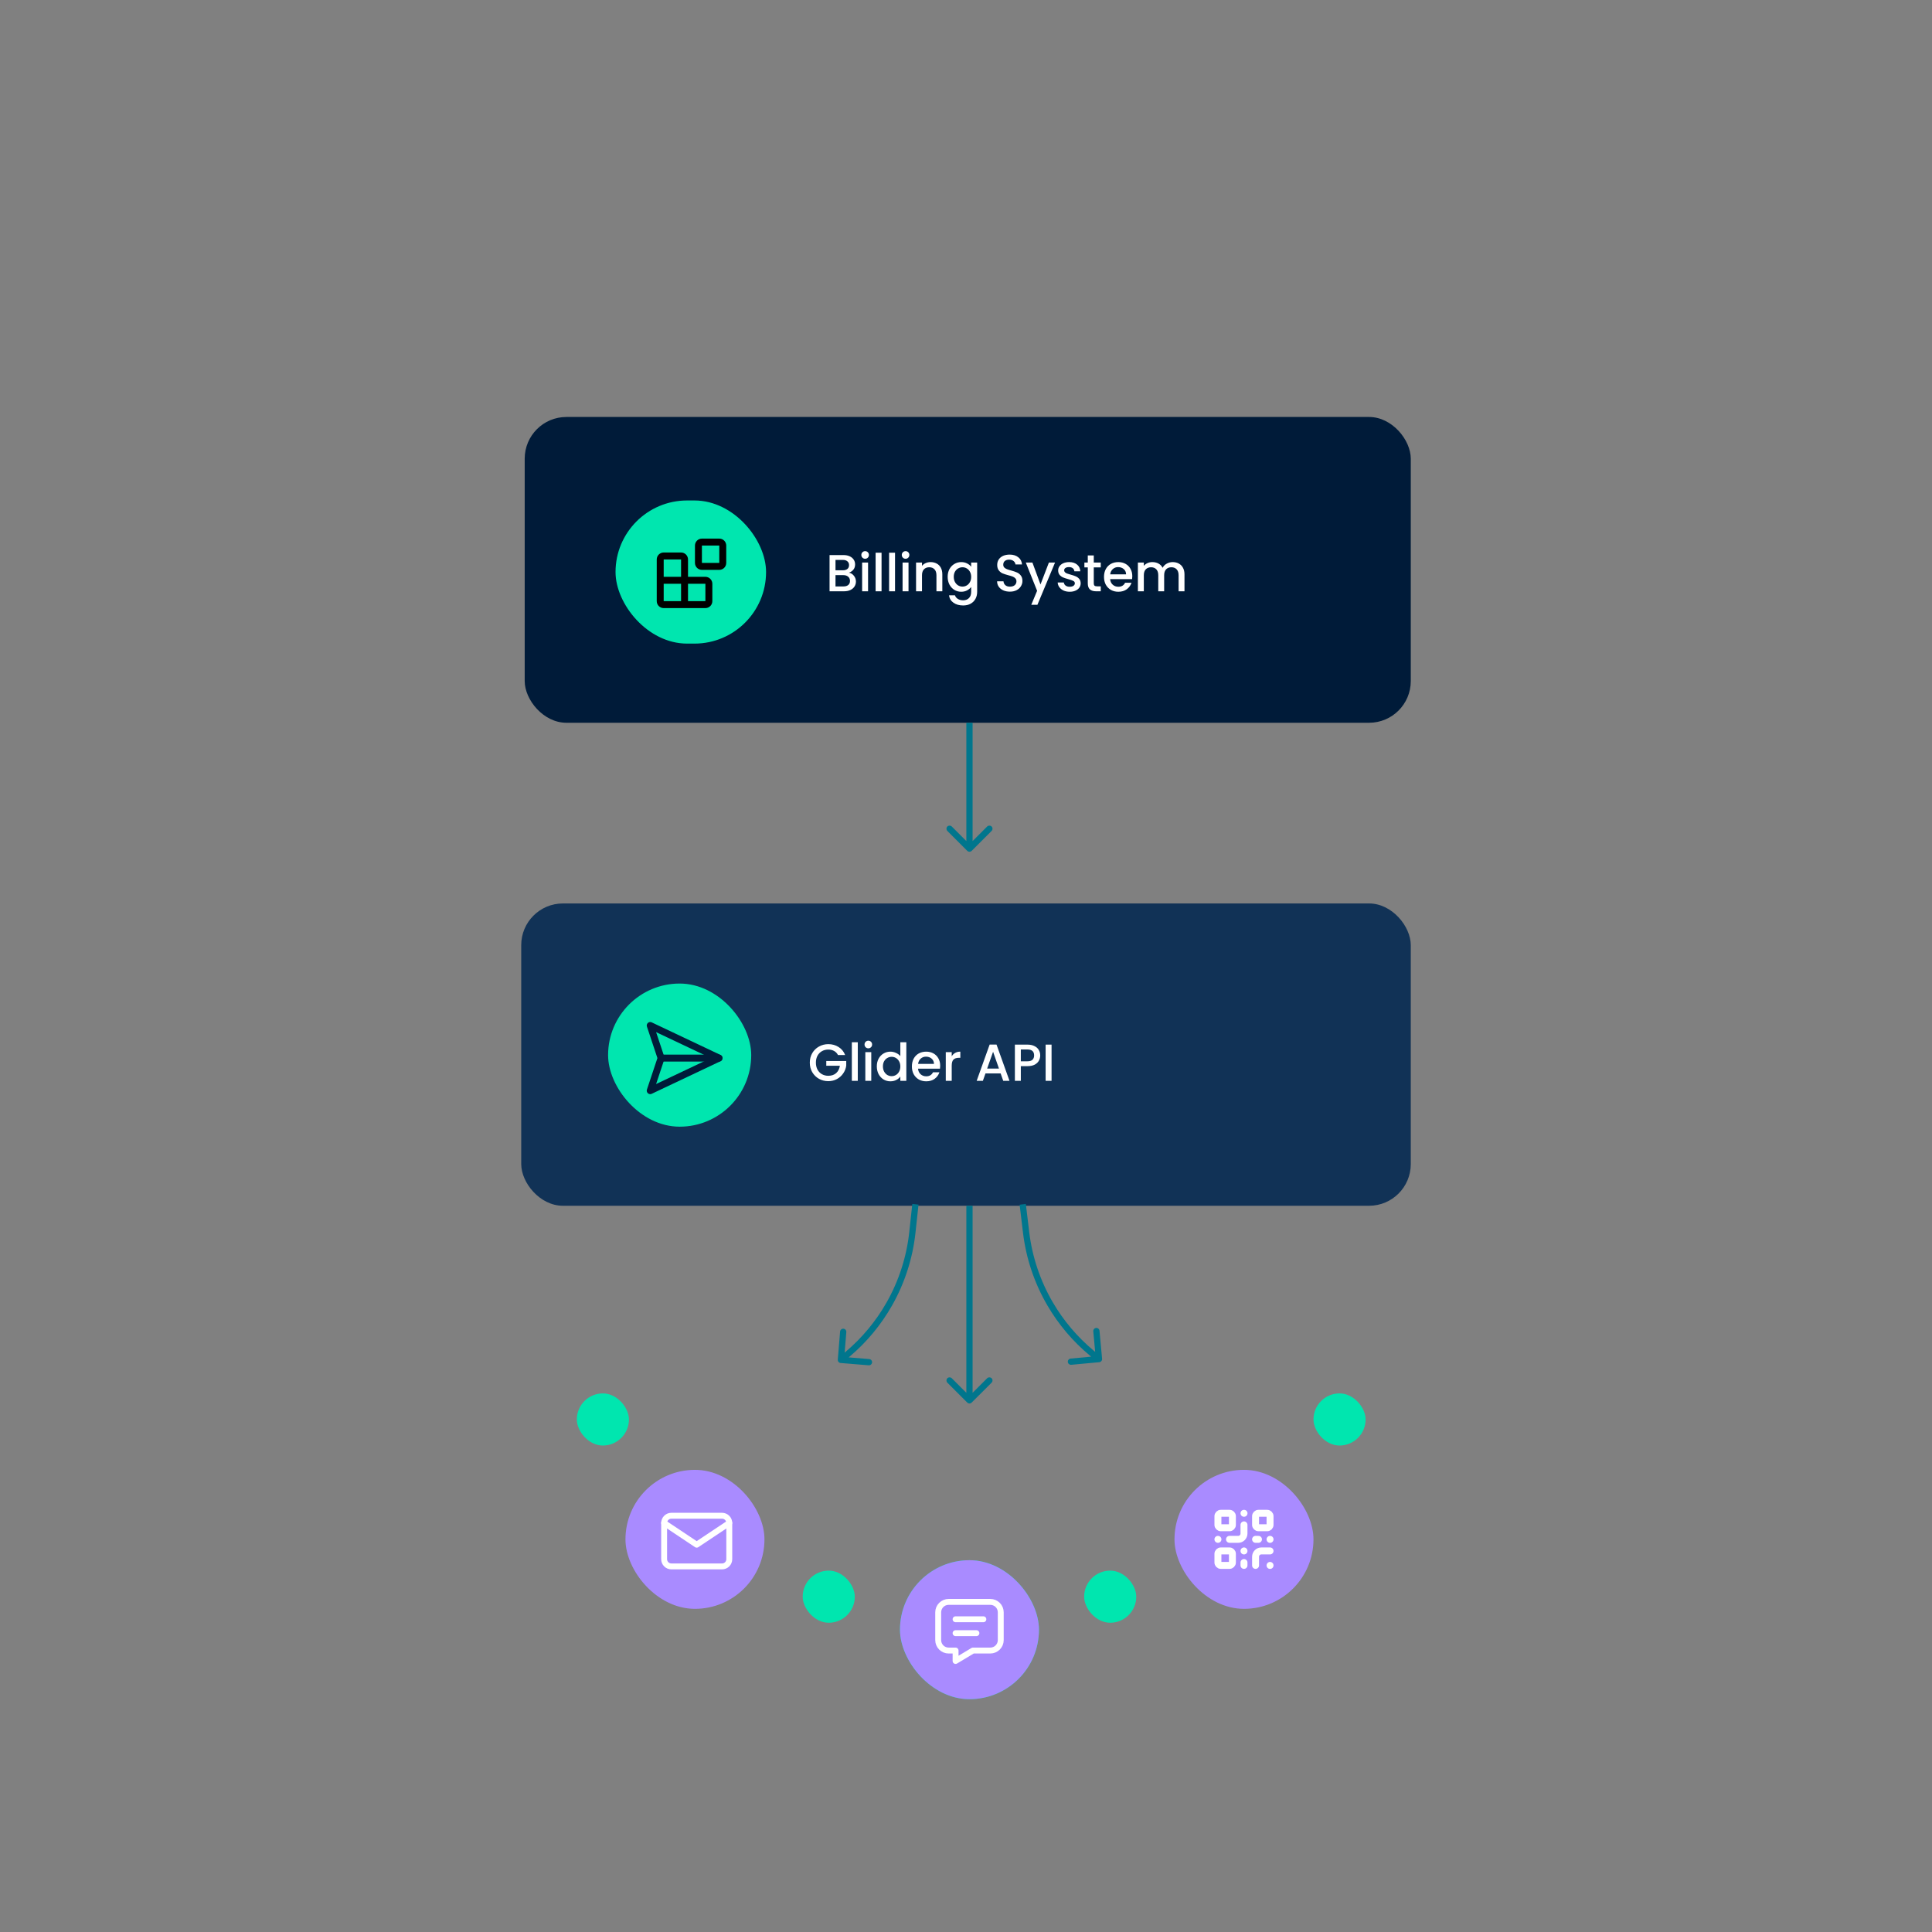 <svg width="556" height="556" viewBox="0 0 556 556" fill="none" xmlns="http://www.w3.org/2000/svg">
<rect x="0" y="0" width="556" height="556" fill="#808080" stroke="none"/>
<rect x="151" y="120" width="255" height="88" rx="12" fill="#001B39"/>
<path d="M244.314 164.808C244.874 164.908 245.349 165.203 245.739 165.693C246.129 166.183 246.324 166.738 246.324 167.358C246.324 167.888 246.184 168.368 245.904 168.798C245.634 169.218 245.239 169.553 244.719 169.803C244.199 170.043 243.594 170.163 242.904 170.163H238.734V159.738H242.709C243.419 159.738 244.029 159.858 244.539 160.098C245.049 160.338 245.434 160.663 245.694 161.073C245.954 161.473 246.084 161.923 246.084 162.423C246.084 163.023 245.924 163.523 245.604 163.923C245.284 164.323 244.854 164.618 244.314 164.808ZM240.444 164.118H242.559C243.119 164.118 243.554 163.993 243.864 163.743C244.184 163.483 244.344 163.113 244.344 162.633C244.344 162.163 244.184 161.798 243.864 161.538C243.554 161.268 243.119 161.133 242.559 161.133H240.444V164.118ZM242.754 168.768C243.334 168.768 243.789 168.628 244.119 168.348C244.449 168.068 244.614 167.678 244.614 167.178C244.614 166.668 244.439 166.263 244.089 165.963C243.739 165.663 243.274 165.513 242.694 165.513H240.444V168.768H242.754ZM248.977 160.803C248.667 160.803 248.407 160.698 248.197 160.488C247.987 160.278 247.882 160.018 247.882 159.708C247.882 159.398 247.987 159.138 248.197 158.928C248.407 158.718 248.667 158.613 248.977 158.613C249.277 158.613 249.532 158.718 249.742 158.928C249.952 159.138 250.057 159.398 250.057 159.708C250.057 160.018 249.952 160.278 249.742 160.488C249.532 160.698 249.277 160.803 248.977 160.803ZM249.817 161.898V170.163H248.107V161.898H249.817ZM253.697 159.063V170.163H251.987V159.063H253.697ZM257.577 159.063V170.163H255.867V159.063H257.577ZM260.617 160.803C260.307 160.803 260.047 160.698 259.837 160.488C259.627 160.278 259.522 160.018 259.522 159.708C259.522 159.398 259.627 159.138 259.837 158.928C260.047 158.718 260.307 158.613 260.617 158.613C260.917 158.613 261.172 158.718 261.382 158.928C261.592 159.138 261.697 159.398 261.697 159.708C261.697 160.018 261.592 160.278 261.382 160.488C261.172 160.698 260.917 160.803 260.617 160.803ZM261.457 161.898V170.163H259.747V161.898H261.457ZM267.797 161.763C268.447 161.763 269.027 161.898 269.537 162.168C270.057 162.438 270.462 162.838 270.752 163.368C271.042 163.898 271.187 164.538 271.187 165.288V170.163H269.492V165.543C269.492 164.803 269.307 164.238 268.937 163.848C268.567 163.448 268.062 163.248 267.422 163.248C266.782 163.248 266.272 163.448 265.892 163.848C265.522 164.238 265.337 164.803 265.337 165.543V170.163H263.627V161.898H265.337V162.843C265.617 162.503 265.972 162.238 266.402 162.048C266.842 161.858 267.307 161.763 267.797 161.763ZM276.623 161.763C277.263 161.763 277.828 161.893 278.318 162.153C278.818 162.403 279.208 162.718 279.488 163.098V161.898H281.213V170.298C281.213 171.058 281.053 171.733 280.733 172.323C280.413 172.923 279.948 173.393 279.338 173.733C278.738 174.073 278.018 174.243 277.178 174.243C276.058 174.243 275.128 173.978 274.388 173.448C273.648 172.928 273.228 172.218 273.128 171.318H274.823C274.953 171.748 275.228 172.093 275.648 172.353C276.078 172.623 276.588 172.758 277.178 172.758C277.868 172.758 278.423 172.548 278.843 172.128C279.273 171.708 279.488 171.098 279.488 170.298V168.918C279.198 169.308 278.803 169.638 278.303 169.908C277.813 170.168 277.253 170.298 276.623 170.298C275.903 170.298 275.243 170.118 274.643 169.758C274.053 169.388 273.583 168.878 273.233 168.228C272.893 167.568 272.723 166.823 272.723 165.993C272.723 165.163 272.893 164.428 273.233 163.788C273.583 163.148 274.053 162.653 274.643 162.303C275.243 161.943 275.903 161.763 276.623 161.763ZM279.488 166.023C279.488 165.453 279.368 164.958 279.128 164.538C278.898 164.118 278.593 163.798 278.213 163.578C277.833 163.358 277.423 163.248 276.983 163.248C276.543 163.248 276.133 163.358 275.753 163.578C275.373 163.788 275.063 164.103 274.823 164.523C274.593 164.933 274.478 165.423 274.478 165.993C274.478 166.563 274.593 167.063 274.823 167.493C275.063 167.923 275.373 168.253 275.753 168.483C276.143 168.703 276.553 168.813 276.983 168.813C277.423 168.813 277.833 168.703 278.213 168.483C278.593 168.263 278.898 167.943 279.128 167.523C279.368 167.093 279.488 166.593 279.488 166.023ZM290.641 170.268C289.941 170.268 289.311 170.148 288.751 169.908C288.191 169.658 287.751 169.308 287.431 168.858C287.111 168.408 286.951 167.883 286.951 167.283H288.781C288.821 167.733 288.996 168.103 289.306 168.393C289.626 168.683 290.071 168.828 290.641 168.828C291.231 168.828 291.691 168.688 292.021 168.408C292.351 168.118 292.516 167.748 292.516 167.298C292.516 166.948 292.411 166.663 292.201 166.443C292.001 166.223 291.746 166.053 291.436 165.933C291.136 165.813 290.716 165.683 290.176 165.543C289.496 165.363 288.941 165.183 288.511 165.003C288.091 164.813 287.731 164.523 287.431 164.133C287.131 163.743 286.981 163.223 286.981 162.573C286.981 161.973 287.131 161.448 287.431 160.998C287.731 160.548 288.151 160.203 288.691 159.963C289.231 159.723 289.856 159.603 290.566 159.603C291.576 159.603 292.401 159.858 293.041 160.368C293.691 160.868 294.051 161.558 294.121 162.438H292.231C292.201 162.058 292.021 161.733 291.691 161.463C291.361 161.193 290.926 161.058 290.386 161.058C289.896 161.058 289.496 161.183 289.186 161.433C288.876 161.683 288.721 162.043 288.721 162.513C288.721 162.833 288.816 163.098 289.006 163.308C289.206 163.508 289.456 163.668 289.756 163.788C290.056 163.908 290.466 164.038 290.986 164.178C291.676 164.368 292.236 164.558 292.666 164.748C293.106 164.938 293.476 165.233 293.776 165.633C294.086 166.023 294.241 166.548 294.241 167.208C294.241 167.738 294.096 168.238 293.806 168.708C293.526 169.178 293.111 169.558 292.561 169.848C292.021 170.128 291.381 170.268 290.641 170.268ZM303.624 161.898L298.554 174.048H296.784L298.464 170.028L295.209 161.898H297.114L299.439 168.198L301.854 161.898H303.624ZM307.839 170.298C307.189 170.298 306.604 170.183 306.084 169.953C305.574 169.713 305.169 169.393 304.869 168.993C304.569 168.583 304.409 168.128 304.389 167.628H306.159C306.189 167.978 306.354 168.273 306.654 168.513C306.964 168.743 307.349 168.858 307.809 168.858C308.289 168.858 308.659 168.768 308.919 168.588C309.189 168.398 309.324 168.158 309.324 167.868C309.324 167.558 309.174 167.328 308.874 167.178C308.584 167.028 308.119 166.863 307.479 166.683C306.859 166.513 306.354 166.348 305.964 166.188C305.574 166.028 305.234 165.783 304.944 165.453C304.664 165.123 304.524 164.688 304.524 164.148C304.524 163.708 304.654 163.308 304.914 162.948C305.174 162.578 305.544 162.288 306.024 162.078C306.514 161.868 307.074 161.763 307.704 161.763C308.644 161.763 309.399 162.003 309.969 162.483C310.549 162.953 310.859 163.598 310.899 164.418H309.189C309.159 164.048 309.009 163.753 308.739 163.533C308.469 163.313 308.104 163.203 307.644 163.203C307.194 163.203 306.849 163.288 306.609 163.458C306.369 163.628 306.249 163.853 306.249 164.133C306.249 164.353 306.329 164.538 306.489 164.688C306.649 164.838 306.844 164.958 307.074 165.048C307.304 165.128 307.644 165.233 308.094 165.363C308.694 165.523 309.184 165.688 309.564 165.858C309.954 166.018 310.289 166.258 310.569 166.578C310.849 166.898 310.994 167.323 311.004 167.853C311.004 168.323 310.874 168.743 310.614 169.113C310.354 169.483 309.984 169.773 309.504 169.983C309.034 170.193 308.479 170.298 307.839 170.298ZM314.772 163.293V167.868C314.772 168.178 314.842 168.403 314.982 168.543C315.132 168.673 315.382 168.738 315.732 168.738H316.782V170.163H315.432C314.662 170.163 314.072 169.983 313.662 169.623C313.252 169.263 313.047 168.678 313.047 167.868V163.293H312.072V161.898H313.047V159.843H314.772V161.898H316.782V163.293H314.772ZM325.858 165.828C325.858 166.138 325.838 166.418 325.798 166.668H319.483C319.533 167.328 319.778 167.858 320.218 168.258C320.658 168.658 321.198 168.858 321.838 168.858C322.758 168.858 323.408 168.473 323.788 167.703H325.633C325.383 168.463 324.928 169.088 324.268 169.578C323.618 170.058 322.808 170.298 321.838 170.298C321.048 170.298 320.338 170.123 319.708 169.773C319.088 169.413 318.598 168.913 318.238 168.273C317.888 167.623 317.713 166.873 317.713 166.023C317.713 165.173 317.883 164.428 318.223 163.788C318.573 163.138 319.058 162.638 319.678 162.288C320.308 161.938 321.028 161.763 321.838 161.763C322.618 161.763 323.313 161.933 323.923 162.273C324.533 162.613 325.008 163.093 325.348 163.713C325.688 164.323 325.858 165.028 325.858 165.828ZM324.073 165.288C324.063 164.658 323.838 164.153 323.398 163.773C322.958 163.393 322.413 163.203 321.763 163.203C321.173 163.203 320.668 163.393 320.248 163.773C319.828 164.143 319.578 164.648 319.498 165.288H324.073ZM337.471 161.763C338.121 161.763 338.701 161.898 339.211 162.168C339.731 162.438 340.136 162.838 340.426 163.368C340.726 163.898 340.876 164.538 340.876 165.288V170.163H339.181V165.543C339.181 164.803 338.996 164.238 338.626 163.848C338.256 163.448 337.751 163.248 337.111 163.248C336.471 163.248 335.961 163.448 335.581 163.848C335.211 164.238 335.026 164.803 335.026 165.543V170.163H333.331V165.543C333.331 164.803 333.146 164.238 332.776 163.848C332.406 163.448 331.901 163.248 331.261 163.248C330.621 163.248 330.111 163.448 329.731 163.848C329.361 164.238 329.176 164.803 329.176 165.543V170.163H327.466V161.898H329.176V162.843C329.456 162.503 329.811 162.238 330.241 162.048C330.671 161.858 331.131 161.763 331.621 161.763C332.281 161.763 332.871 161.903 333.391 162.183C333.911 162.463 334.311 162.868 334.591 163.398C334.841 162.898 335.231 162.503 335.761 162.213C336.291 161.913 336.861 161.763 337.471 161.763Z" fill="white"/>
<rect x="177.143" y="144.028" width="43.319" height="41.191" rx="20.596" fill="#00E6AF"/>
<path d="M207 156H202C201.448 156 201 156.448 201 157V162C201 162.552 201.448 163 202 163H207C207.552 163 208 162.552 208 162V157C208 156.448 207.552 156 207 156Z" stroke="black" stroke-width="2" stroke-linecap="round" stroke-linejoin="round"/>
<path d="M197 174V161C197 160.735 196.895 160.48 196.707 160.293C196.52 160.105 196.265 160 196 160H191C190.735 160 190.48 160.105 190.293 160.293C190.105 160.48 190 160.735 190 161V173C190 173.265 190.105 173.52 190.293 173.707C190.48 173.895 190.735 174 191 174H203C203.265 174 203.52 173.895 203.707 173.707C203.895 173.52 204 173.265 204 173V168C204 167.735 203.895 167.48 203.707 167.293C203.52 167.105 203.265 167 203 167H190" stroke="black" stroke-width="2" stroke-linecap="round" stroke-linejoin="round"/>
<rect x="150" y="260" width="256" height="87" rx="12" fill="#113256"/>
<rect x="174.999" y="283.05" width="41.191" height="41.191" rx="20.596" fill="#00E6AF"/>
<path d="M187.125 295.125L190.25 304.5L187.125 313.875L206.917 304.5L187.125 295.125Z" stroke="#001B39" stroke-width="2" stroke-linecap="round" stroke-linejoin="round"/>
<path d="M190.25 304.5H206.917" stroke="#001B39" stroke-width="2" stroke-linecap="round" stroke-linejoin="round"/>
<path d="M241.165 303.625C240.895 303.105 240.52 302.715 240.04 302.455C239.56 302.185 239.005 302.05 238.375 302.05C237.685 302.05 237.07 302.205 236.53 302.515C235.99 302.825 235.565 303.265 235.255 303.835C234.955 304.405 234.805 305.065 234.805 305.815C234.805 306.565 234.955 307.23 235.255 307.81C235.565 308.38 235.99 308.82 236.53 309.13C237.07 309.44 237.685 309.595 238.375 309.595C239.305 309.595 240.06 309.335 240.64 308.815C241.22 308.295 241.575 307.59 241.705 306.7H237.79V305.335H243.535V306.67C243.425 307.48 243.135 308.225 242.665 308.905C242.205 309.585 241.6 310.13 240.85 310.54C240.11 310.94 239.285 311.14 238.375 311.14C237.395 311.14 236.5 310.915 235.69 310.465C234.88 310.005 234.235 309.37 233.755 308.56C233.285 307.75 233.05 306.835 233.05 305.815C233.05 304.795 233.285 303.88 233.755 303.07C234.235 302.26 234.88 301.63 235.69 301.18C236.51 300.72 237.405 300.49 238.375 300.49C239.485 300.49 240.47 300.765 241.33 301.315C242.2 301.855 242.83 302.625 243.22 303.625H241.165ZM246.857 299.95V311.05H245.147V299.95H246.857ZM249.897 301.69C249.587 301.69 249.327 301.585 249.117 301.375C248.907 301.165 248.802 300.905 248.802 300.595C248.802 300.285 248.907 300.025 249.117 299.815C249.327 299.605 249.587 299.5 249.897 299.5C250.197 299.5 250.452 299.605 250.662 299.815C250.872 300.025 250.977 300.285 250.977 300.595C250.977 300.905 250.872 301.165 250.662 301.375C250.452 301.585 250.197 301.69 249.897 301.69ZM250.737 302.785V311.05H249.027V302.785H250.737ZM252.337 306.88C252.337 306.05 252.507 305.315 252.847 304.675C253.197 304.035 253.667 303.54 254.257 303.19C254.857 302.83 255.522 302.65 256.252 302.65C256.792 302.65 257.322 302.77 257.842 303.01C258.372 303.24 258.792 303.55 259.102 303.94V299.95H260.827V311.05H259.102V309.805C258.822 310.205 258.432 310.535 257.932 310.795C257.442 311.055 256.877 311.185 256.237 311.185C255.517 311.185 254.857 311.005 254.257 310.645C253.667 310.275 253.197 309.765 252.847 309.115C252.507 308.455 252.337 307.71 252.337 306.88ZM259.102 306.91C259.102 306.34 258.982 305.845 258.742 305.425C258.512 305.005 258.207 304.685 257.827 304.465C257.447 304.245 257.037 304.135 256.597 304.135C256.157 304.135 255.747 304.245 255.367 304.465C254.987 304.675 254.677 304.99 254.437 305.41C254.207 305.82 254.092 306.31 254.092 306.88C254.092 307.45 254.207 307.95 254.437 308.38C254.677 308.81 254.987 309.14 255.367 309.37C255.757 309.59 256.167 309.7 256.597 309.7C257.037 309.7 257.447 309.59 257.827 309.37C258.207 309.15 258.512 308.83 258.742 308.41C258.982 307.98 259.102 307.48 259.102 306.91ZM270.573 306.715C270.573 307.025 270.553 307.305 270.513 307.555H264.198C264.248 308.215 264.493 308.745 264.933 309.145C265.373 309.545 265.913 309.745 266.553 309.745C267.473 309.745 268.123 309.36 268.503 308.59H270.348C270.098 309.35 269.643 309.975 268.983 310.465C268.333 310.945 267.523 311.185 266.553 311.185C265.763 311.185 265.053 311.01 264.423 310.66C263.803 310.3 263.313 309.8 262.953 309.16C262.603 308.51 262.428 307.76 262.428 306.91C262.428 306.06 262.598 305.315 262.938 304.675C263.288 304.025 263.773 303.525 264.393 303.175C265.023 302.825 265.743 302.65 266.553 302.65C267.333 302.65 268.028 302.82 268.638 303.16C269.248 303.5 269.723 303.98 270.063 304.6C270.403 305.21 270.573 305.915 270.573 306.715ZM268.788 306.175C268.778 305.545 268.553 305.04 268.113 304.66C267.673 304.28 267.128 304.09 266.478 304.09C265.888 304.09 265.383 304.28 264.963 304.66C264.543 305.03 264.293 305.535 264.213 306.175H268.788ZM273.891 303.985C274.141 303.565 274.471 303.24 274.881 303.01C275.301 302.77 275.796 302.65 276.366 302.65V304.42H275.931C275.261 304.42 274.751 304.59 274.401 304.93C274.061 305.27 273.891 305.86 273.891 306.7V311.05H272.181V302.785H273.891V303.985ZM287.969 308.92H283.604L282.854 311.05H281.069L284.804 300.61H286.784L290.519 311.05H288.719L287.969 308.92ZM287.489 307.525L285.794 302.68L284.084 307.525H287.489ZM299.358 303.73C299.358 304.26 299.233 304.76 298.983 305.23C298.733 305.7 298.333 306.085 297.783 306.385C297.233 306.675 296.528 306.82 295.668 306.82H293.778V311.05H292.068V300.625H295.668C296.468 300.625 297.143 300.765 297.693 301.045C298.253 301.315 298.668 301.685 298.938 302.155C299.218 302.625 299.358 303.15 299.358 303.73ZM295.668 305.425C296.318 305.425 296.803 305.28 297.123 304.99C297.443 304.69 297.603 304.27 297.603 303.73C297.603 302.59 296.958 302.02 295.668 302.02H293.778V305.425H295.668ZM302.624 300.625V311.05H300.914V300.625H302.624Z" fill="white"/>
<path d="M278.364 244.858C278.715 245.209 279.285 245.209 279.636 244.858L285.364 239.13C285.715 238.779 285.715 238.209 285.364 237.858C285.012 237.506 284.443 237.506 284.091 237.858L279 242.949L273.909 237.858C273.557 237.506 272.988 237.506 272.636 237.858C272.285 238.209 272.285 238.779 272.636 239.13L278.364 244.858ZM278.1 208V244.222H279.9V208H278.1Z" fill="#00768D"/>
<path d="M244.047 389.617L244.629 390.303L244.047 389.617ZM241.103 391.28C241.062 391.776 241.431 392.21 241.926 392.251L249.999 392.913C250.495 392.953 250.929 392.584 250.97 392.089C251.011 391.594 250.642 391.159 250.146 391.119L242.971 390.53L243.559 383.354C243.599 382.859 243.231 382.424 242.735 382.384C242.24 382.343 241.805 382.712 241.765 383.207L241.103 391.28ZM262.564 354.685L261.669 354.589L262.564 354.685ZM255.908 375.304L255.126 374.859L255.908 375.304ZM243.465 388.931L241.418 390.667L242.582 392.04L244.629 390.303L243.465 388.931ZM262.546 346.477L261.669 354.589L263.459 354.782L264.336 346.671L262.546 346.477ZM261.669 354.589C260.898 361.722 258.671 368.621 255.126 374.859L256.691 375.748C260.358 369.296 262.661 362.16 263.459 354.782L261.669 354.589ZM244.629 390.303C249.471 386.195 253.553 381.269 256.691 375.748L255.126 374.859C252.093 380.196 248.146 384.959 243.465 388.931L244.629 390.303Z" fill="#00768D"/>
<path d="M314.21 389.412L313.635 390.104L314.21 389.412ZM317.166 391.04C317.212 391.535 316.848 391.973 316.353 392.019L308.287 392.765C307.792 392.811 307.354 392.447 307.308 391.952C307.263 391.457 307.627 391.019 308.122 390.973L315.291 390.31L314.628 383.14C314.582 382.645 314.946 382.207 315.441 382.161C315.936 382.115 316.374 382.479 316.42 382.974L317.166 391.04ZM295.3 354.685L296.193 354.578L295.3 354.685ZM302.192 375.224L301.415 375.678L302.192 375.224ZM314.785 388.719L316.845 390.43L315.695 391.815L313.635 390.104L314.785 388.719ZM295.22 346.48L296.193 354.578L294.406 354.793L293.433 346.695L295.22 346.48ZM296.193 354.578C297.05 361.701 299.356 368.573 302.97 374.771L301.415 375.678C297.677 369.268 295.292 362.16 294.406 354.793L296.193 354.578ZM313.635 390.104C308.75 386.046 304.614 381.164 301.415 375.678L302.97 374.771C306.063 380.075 310.062 384.796 314.785 388.719L313.635 390.104Z" fill="#00768D"/>
<path d="M278.364 403.636C278.715 403.988 279.285 403.988 279.636 403.636L285.364 397.909C285.715 397.557 285.715 396.988 285.364 396.636C285.012 396.285 284.443 396.285 284.091 396.636L279 401.727L273.909 396.636C273.557 396.285 272.988 396.285 272.636 396.636C272.285 396.988 272.285 397.557 272.636 397.909L278.364 403.636ZM278.1 347V403H279.9V347H278.1Z" fill="#00768D"/>
<rect x="338" y="423" width="40" height="40" rx="20" fill="#A98BFF"/>
<path d="M353.833 435.5H351.333C350.873 435.5 350.5 435.873 350.5 436.333V438.833C350.5 439.294 350.873 439.667 351.333 439.667H353.833C354.294 439.667 354.667 439.294 354.667 438.833V436.333C354.667 435.873 354.294 435.5 353.833 435.5Z" stroke="white" stroke-width="2" stroke-linecap="round" stroke-linejoin="round"/>
<path d="M364.667 435.5H362.167C361.706 435.5 361.333 435.873 361.333 436.333V438.833C361.333 439.294 361.706 439.667 362.167 439.667H364.667C365.127 439.667 365.5 439.294 365.5 438.833V436.333C365.5 435.873 365.127 435.5 364.667 435.5Z" stroke="white" stroke-width="2" stroke-linecap="round" stroke-linejoin="round"/>
<path d="M353.833 446.333H351.333C350.873 446.333 350.5 446.706 350.5 447.167V449.667C350.5 450.127 350.873 450.5 351.333 450.5H353.833C354.294 450.5 354.667 450.127 354.667 449.667V447.167C354.667 446.706 354.294 446.333 353.833 446.333Z" stroke="white" stroke-width="2" stroke-linecap="round" stroke-linejoin="round"/>
<path d="M365.5 446.333H363C362.558 446.333 362.134 446.509 361.821 446.822C361.509 447.134 361.333 447.558 361.333 448V450.5" stroke="white" stroke-width="2" stroke-linecap="round" stroke-linejoin="round"/>
<path d="M365.5 450.5V450.51" stroke="white" stroke-width="2" stroke-linecap="round" stroke-linejoin="round"/>
<path d="M358 438.833V441.333C358 441.775 357.824 442.199 357.512 442.512C357.199 442.824 356.775 443 356.333 443H353.833" stroke="white" stroke-width="2" stroke-linecap="round" stroke-linejoin="round"/>
<path d="M350.5 443H350.51" stroke="white" stroke-width="2" stroke-linecap="round" stroke-linejoin="round"/>
<path d="M358 435.5H358.01" stroke="white" stroke-width="2" stroke-linecap="round" stroke-linejoin="round"/>
<path d="M358 446.333V446.344" stroke="white" stroke-width="2" stroke-linecap="round" stroke-linejoin="round"/>
<path d="M361.333 443H362.167" stroke="white" stroke-width="2" stroke-linecap="round" stroke-linejoin="round"/>
<path d="M365.5 443V443.01" stroke="white" stroke-width="2" stroke-linecap="round" stroke-linejoin="round"/>
<path d="M358 450.5V449.667" stroke="white" stroke-width="2" stroke-linecap="round" stroke-linejoin="round"/>
<g clip-path="url(#clip0_230_2606)">
<rect x="259" y="449" width="40" height="40" rx="20" fill="#00E6AF"/>
<path d="M286.583 478.75V476.583C286.583 475.434 286.127 474.332 285.314 473.519C284.501 472.707 283.399 472.25 282.25 472.25H275.75C274.601 472.25 273.499 472.707 272.686 473.519C271.873 474.332 271.417 475.434 271.417 476.583V478.75" stroke="#001B39" stroke-width="2" stroke-linecap="round" stroke-linejoin="round"/>
<path d="M279 467.917C281.393 467.917 283.333 465.977 283.333 463.583C283.333 461.19 281.393 459.25 279 459.25C276.607 459.25 274.667 461.19 274.667 463.583C274.667 465.977 276.607 467.917 279 467.917Z" stroke="#001B39" stroke-width="2" stroke-linecap="round" stroke-linejoin="round"/>
<rect x="259" y="449" width="40" height="40" rx="20" fill="#A98BFF"/>
<g clip-path="url(#clip1_230_2606)">
<path d="M275 466H283" stroke="white" stroke-width="1.7" stroke-linecap="round" stroke-linejoin="round"/>
<path d="M275 470H281" stroke="white" stroke-width="1.7" stroke-linecap="round" stroke-linejoin="round"/>
<path d="M285 461C285.796 461 286.559 461.316 287.121 461.879C287.684 462.441 288 463.204 288 464V472C288 472.796 287.684 473.559 287.121 474.121C286.559 474.684 285.796 475 285 475H280L275 478V475H273C272.204 475 271.441 474.684 270.879 474.121C270.316 473.559 270 472.796 270 472V464C270 463.204 270.316 462.441 270.879 461.879C271.441 461.316 272.204 461 273 461H285Z" stroke="white" stroke-width="1.7" stroke-linecap="round" stroke-linejoin="round"/>
</g>
</g>
<rect x="180" y="423" width="40" height="40" rx="20" fill="#A98BFF"/>
<rect x="312" y="452" width="15" height="15" rx="7.5" fill="#00E6AF"/>
<rect x="231" y="452" width="15" height="15" rx="7.5" fill="#00E6AF"/>
<rect x="378" y="401" width="15" height="15" rx="7.5" fill="#00E6AF"/>
<rect x="166" y="401" width="15" height="15" rx="7.5" fill="#00E6AF"/>
<g clip-path="url(#clip2_230_2606)">
<path d="M191.125 438.292C191.125 437.739 191.344 437.209 191.735 436.819C192.126 436.428 192.656 436.208 193.208 436.208H207.792C208.344 436.208 208.874 436.428 209.265 436.819C209.656 437.209 209.875 437.739 209.875 438.292V448.708C209.875 449.261 209.656 449.791 209.265 450.182C208.874 450.572 208.344 450.792 207.792 450.792H193.208C192.656 450.792 192.126 450.572 191.735 450.182C191.344 449.791 191.125 449.261 191.125 448.708V438.292Z" stroke="white" stroke-width="1.7" stroke-linecap="round" stroke-linejoin="round"/>
<path d="M191.125 438.292L200.5 444.542L209.875 438.292" stroke="white" stroke-width="1.7" stroke-linecap="round" stroke-linejoin="round"/>
</g>
<defs>
<clipPath id="clip0_230_2606">
<rect x="259" y="449" width="40" height="40" rx="20" fill="white"/>
</clipPath>
<clipPath id="clip1_230_2606">
<rect width="24" height="24" fill="white" transform="translate(267 457)"/>
</clipPath>
<clipPath id="clip2_230_2606">
<rect width="25" height="25" fill="white" transform="translate(188 431)"/>
</clipPath>
</defs>
</svg>
